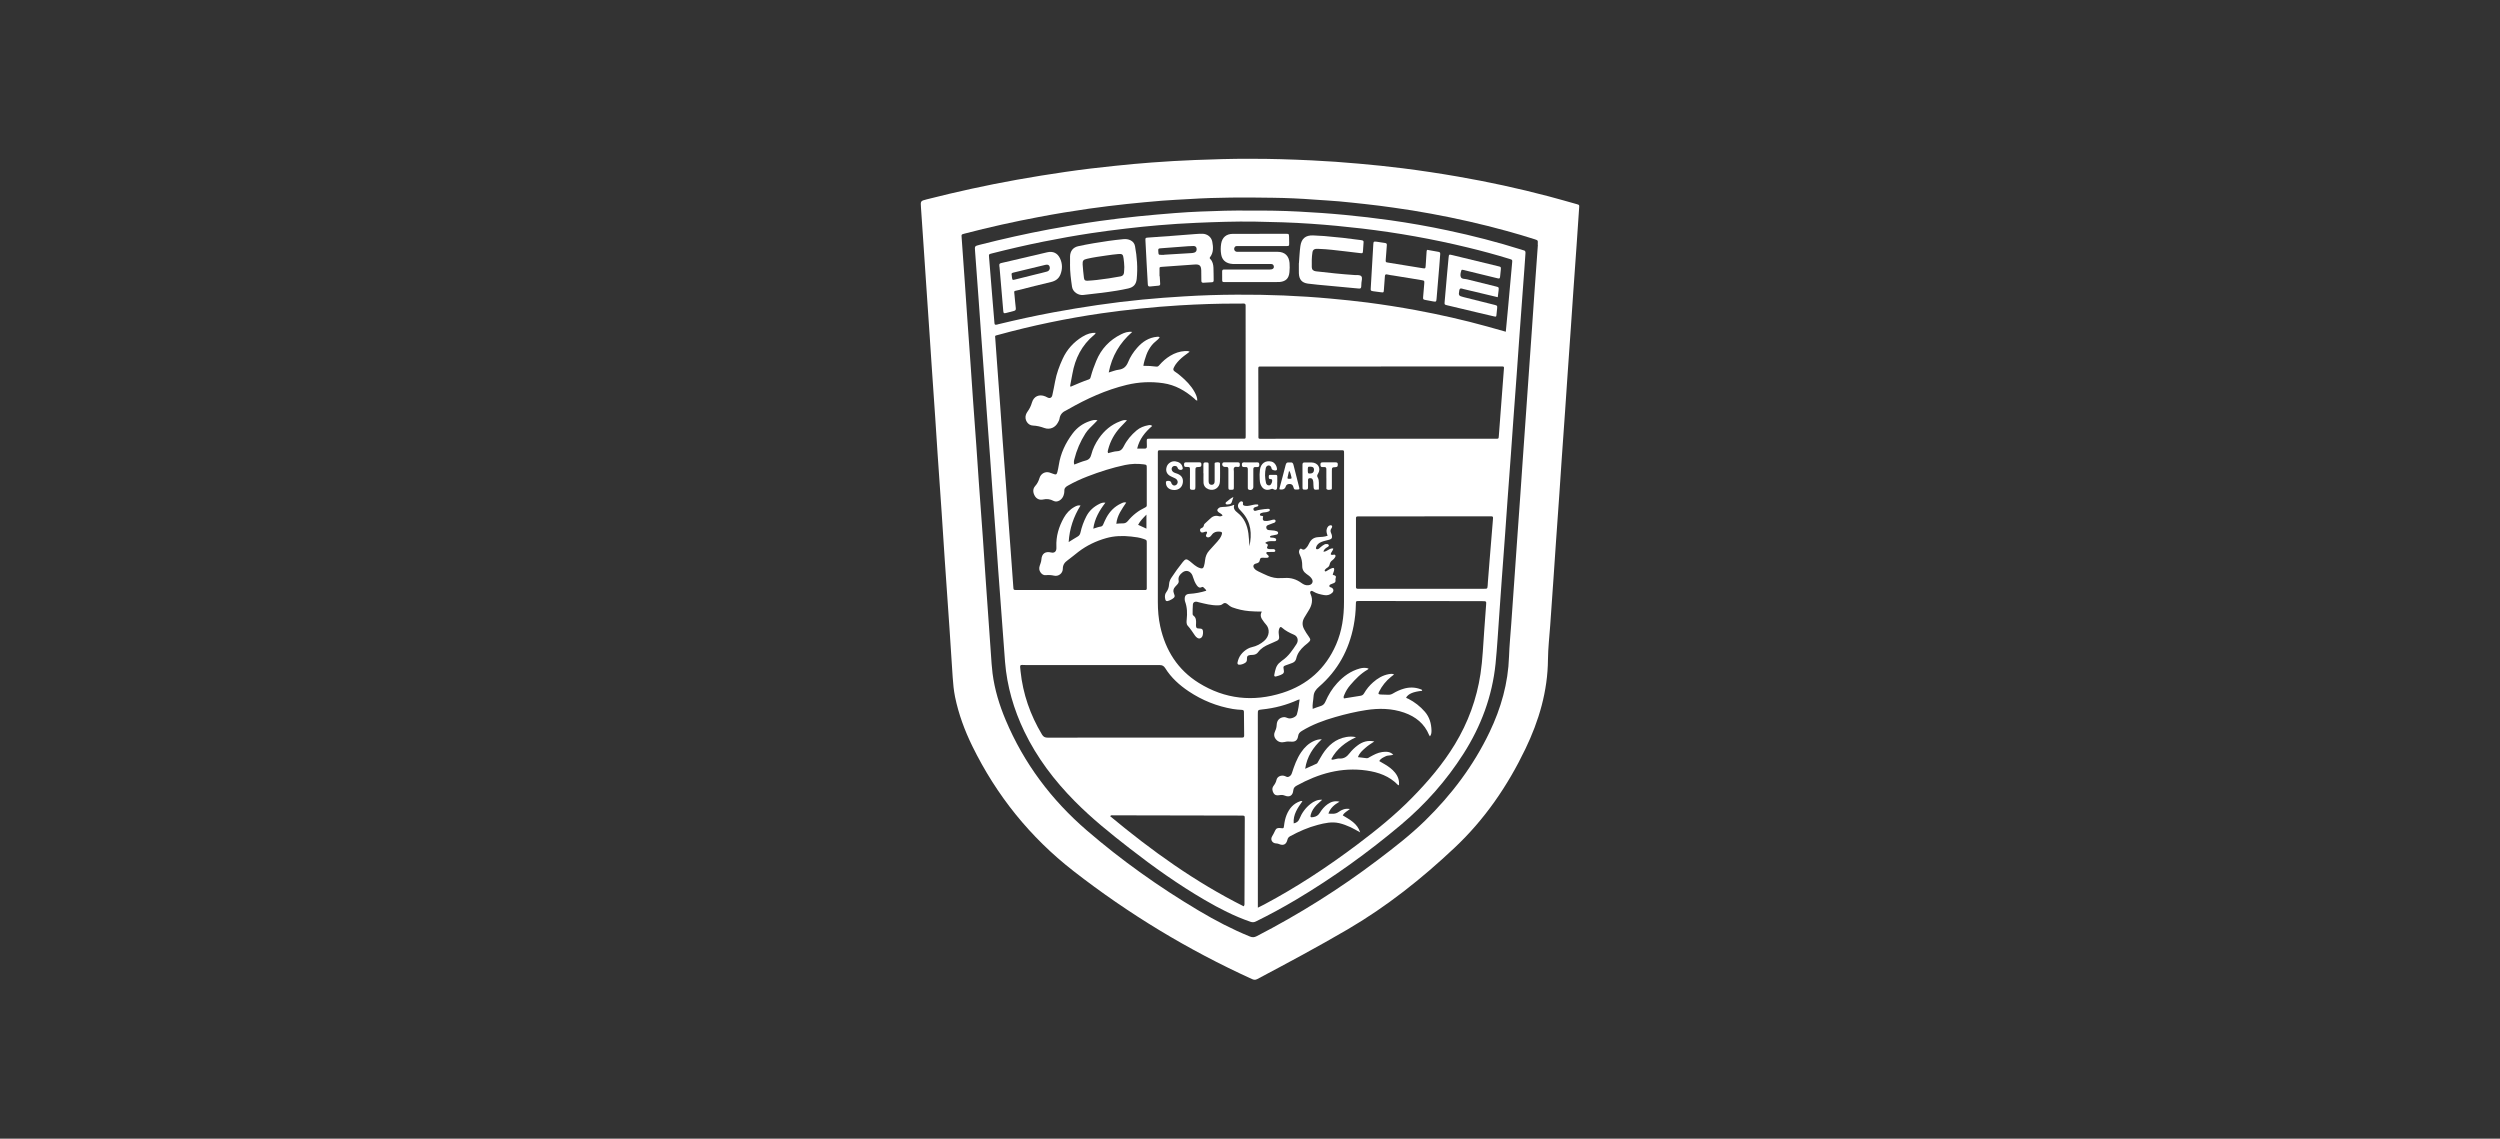 <svg xmlns="http://www.w3.org/2000/svg" id="uuid-3a7634eb-e279-4913-84af-ecd6e4c5f581" data-name="28" viewBox="0 0 684.64 311.83"><rect x="0" y="0" width="684.64" height="311.83" fill="#333333" stroke="none"/><defs><style>      .uuid-044eb72d-7807-4cce-b3bd-c0029b18c636 {        fill: #fff;      }    </style></defs><path class="uuid-044eb72d-7807-4cce-b3bd-c0029b18c636" d="M342.31,43.49c5.48-.03,11.21.16,16.93.43,4.27.2,8.54.51,12.8.89,4.03.36,8.05.76,12.07,1.27,5.05.64,10.09,1.4,15.11,2.27,8.35,1.45,16.63,3.24,24.82,5.4,2.6.69,5.19,1.43,7.78,2.16.71.2.69.21.64.95-.24,3.48-.47,6.96-.71,10.44-.3,4.24-.61,8.47-.9,12.7-.22,3.18-.43,6.37-.65,9.56-.31,4.43-.62,8.86-.93,13.3-.23,3.28-.44,6.57-.67,9.85-.3,4.3-.61,8.6-.91,12.9-.23,3.32-.44,6.63-.67,9.95-.3,4.3-.61,8.6-.91,12.9-.23,3.28-.44,6.57-.67,9.85-.3,4.33-.61,8.67-.91,13-.22,3.09-.58,6.17-.61,9.26-.07,8.71-2.46,16.8-6.2,24.57-4.87,10.12-11.14,19.27-19.33,26.98-8.98,8.47-18.6,16.11-29.28,22.37-8.15,4.77-16.47,9.22-24.81,13.64-.54.29-.95.21-1.46-.02-17.44-7.94-33.72-17.78-48.85-29.56-11.91-9.27-21.09-20.71-27.72-34.23-2.1-4.29-3.75-8.76-4.72-13.46-.36-1.78-.53-3.58-.65-5.38-.31-4.43-.57-8.87-.87-13.3-.43-6.27-.87-12.54-1.3-18.81-.3-4.37-.56-8.74-.86-13.11-.36-5.35-.74-10.7-1.11-16.06-.23-3.32-.43-6.64-.65-9.95-.3-4.47-.62-8.93-.92-13.4-.22-3.15-.42-6.31-.63-9.46-.32-4.66-.63-9.33-.95-13.99-.21-3.12-.42-6.24-.63-9.36-.25-3.71-.49-7.42-.76-11.13-.14-1.88-.16-1.88,1.63-2.33,8.12-2.06,16.29-3.86,24.54-5.34,4.46-.8,8.94-1.52,13.42-2.17,4.55-.66,9.12-1.21,13.7-1.67,3.31-.34,6.61-.66,9.92-.9,3.94-.29,7.88-.53,11.83-.68,4.94-.19,9.87-.35,15.06-.34ZM421.13,67.1s0-.18,0-.38c.04-.91.04-.9-.85-1.2-2.56-.83-5.15-1.57-7.74-2.29-6.81-1.88-13.69-3.43-20.64-4.71-3.42-.63-6.86-1.19-10.31-1.66-2.61-.36-5.21-.72-7.83-.99-2.36-.24-4.71-.53-7.06-.73-2.23-.2-4.46-.3-6.69-.47-3.78-.29-7.56-.46-11.34-.51-7.64-.12-15.28-.14-22.91.35-2.5.16-5,.24-7.49.45-3.21.27-6.42.56-9.63.9-3.46.38-6.92.79-10.37,1.28-4.62.66-9.22,1.42-13.8,2.29-6.84,1.29-13.64,2.8-20.37,4.56-.83.22-.81.22-.75,1.05.3,4.14.59,8.27.88,12.41.23,3.25.44,6.5.67,9.75.3,4.2.61,8.4.9,12.61.23,3.25.44,6.5.67,9.75.29,4.14.61,8.27.9,12.41.23,3.32.44,6.63.68,9.95.36,5.06.74,10.11,1.1,15.17.3,4.27.58,8.54.87,12.81.45,6.44.9,12.87,1.36,19.31.12,1.74.22,3.49.44,5.21.57,4.43,1.87,8.67,3.6,12.78,4.99,11.83,12.51,21.85,22.2,30.2,9.57,8.25,19.84,15.55,30.7,22,4.5,2.67,9.12,5.1,13.98,7.07.66.27,1.18.25,1.83-.08,11.63-6,22.68-12.94,33.12-20.84,4.52-3.42,9-6.88,13.06-10.85,7.23-7.08,13.25-15.06,17.63-24.23,3.13-6.54,5.08-13.38,5.32-20.68.1-2.99.4-5.98.61-8.96.32-4.5.63-9,.95-13.49.21-3.05.42-6.11.64-9.16.31-4.37.62-8.73.93-13.1.22-3.15.43-6.31.65-9.46.31-4.5.63-9,.95-13.49.21-3.05.42-6.11.64-9.16.31-4.4.63-8.8.93-13.2.22-3.12.42-6.24.64-9.36.31-4.37.63-8.73.96-13.31Z"></path><path class="uuid-044eb72d-7807-4cce-b3bd-c0029b18c636" d="M341.74,57.67c4.91-.03,9.42.03,13.92.27,4.17.22,8.34.5,12.5.9,4.19.4,8.37.88,12.54,1.47,5.27.75,10.51,1.67,15.72,2.78,6.84,1.45,13.61,3.19,20.29,5.29.16.05.31.13.47.15.51.07.62.36.58.83-.12,1.44-.19,2.89-.3,4.33-.17,2.36-.35,4.73-.53,7.09-.31,4.14-.61,8.27-.91,12.41-.23,3.15-.44,6.3-.67,9.46-.3,4.1-.61,8.21-.91,12.31-.23,3.15-.44,6.3-.67,9.46-.3,4.1-.61,8.21-.91,12.31-.23,3.15-.44,6.3-.67,9.46-.3,4.1-.61,8.21-.91,12.31-.23,3.15-.44,6.3-.67,9.46-.34,4.6-.58,9.2-1.04,13.78-.91,8.93-3.97,17.13-8.79,24.68-4.69,7.36-10.42,13.82-17.09,19.43-9.01,7.58-18.53,14.44-28.65,20.47-3.62,2.16-7.32,4.16-11.09,6.02-.52.26-.96.28-1.49.1-4.41-1.51-8.52-3.63-12.53-5.97-7.21-4.2-13.99-9.02-20.57-14.14-5.23-4.06-10.39-8.21-15.05-12.93-5.59-5.66-10.35-11.92-13.81-19.12-2.89-6.02-4.72-12.34-5.26-19-.28-3.44-.51-6.89-.77-10.34-.37-4.99-.75-9.98-1.11-14.97-.23-3.12-.43-6.24-.66-9.36-.3-4.14-.62-8.27-.92-12.41-.22-3.05-.43-6.11-.65-9.16-.31-4.2-.62-8.4-.93-12.61-.22-3.02-.43-6.04-.65-9.06-.31-4.23-.62-8.47-.93-12.7-.22-2.99-.43-5.98-.64-8.96-.31-4.3-.62-8.6-.95-12.9-.11-1.4-.14-1.41,1.23-1.76,6.33-1.61,12.71-3.04,19.13-4.25,4.59-.86,9.19-1.63,13.81-2.28,3.48-.49,6.98-.9,10.47-1.27,3.37-.35,6.75-.63,10.12-.9,2.36-.19,4.73-.32,7.1-.42,4.41-.19,8.82-.3,12.84-.26ZM311.37,122.86c.83,0,1.48.01,2.14,0,.39-.01.6-.21.57-.64-.03-.43-.03-.86-.03-1.28,0-.78,0-.78.74-.8.23,0,.46,0,.69,0,8.23,0,16.46,0,24.7,0,.99,0,.96.1.96-.96,0-.13,0-.26,0-.4,0-11.43-.01-22.85-.02-34.28,0-.23-.02-.46,0-.69.04-.49-.12-.73-.66-.69-.52.04-1.05.02-1.58.02-5.27-.02-10.53.17-15.79.48-3.68.22-7.35.53-11.01.91-3.5.36-6.99.77-10.47,1.28-4.75.69-9.47,1.52-14.16,2.5-4.76.99-9.48,2.13-14.17,3.42-.9.25-.78.09-.72.97.13,2.04.29,4.07.44,6.11.3,4.07.61,8.14.9,12.21.23,3.15.44,6.3.67,9.46.3,4.07.61,8.14.91,12.21.23,3.18.44,6.37.67,9.55.31,4.27.63,8.53.94,12.8.14,1.94.27,3.87.42,5.81.05.69.07.7.76.73.13,0,.26,0,.4,0,11.43,0,22.85,0,34.28,0,.23,0,.46,0,.69,0,.29,0,.41-.16.41-.44,0-.16,0-.33,0-.49,0-3.95,0-7.9,0-11.85,0-.9,0-.9-.83-1.2-1.12-.4-2.3-.54-3.47-.67-2.31-.25-4.61-.19-6.85.45-2.74.78-5.28,1.99-7.56,3.73-.99.76-1.94,1.58-2.95,2.31-.82.59-1.33,1.24-1.33,2.35-.01,1.26-1.2,2.15-2.38,1.88-.75-.17-1.5-.22-2.25-.14-.64.06-1.07-.22-1.43-.7-.44-.57-.49-1.19-.27-1.87.18-.56.42-1.09.46-1.7.1-1.64,1.09-2.33,2.67-1.94.84.21,1.4-.22,1.44-1.09,0-.16,0-.33,0-.49-.13-2.85.66-5.46,2.03-7.92.71-1.26,1.66-2.29,2.94-2.99.47-.26.97-.51,1.64-.38-1.9,3.06-3.01,6.3-3.25,10.02.91-.56,1.64-1.05,2.41-1.48.47-.26.71-.6.82-1.13.34-1.55.89-3.03,1.61-4.44.8-1.55,2.04-2.65,3.59-3.41.46-.23.95-.42,1.63-.33-1.66,2.16-2.95,4.38-3.32,7.12.77-.21,1.38-.49,2.03-.57.37-.05.56-.28.7-.61.27-.63.55-1.27.88-1.88.92-1.69,2.22-3.01,3.98-3.83.43-.2.86-.45,1.44-.27-1.21,1.81-2.49,3.52-2.72,5.81.62-.04,1.15-.13,1.66-.1.66.04,1.13-.19,1.53-.69,1.29-1.58,2.87-2.8,4.71-3.67.32-.15.47-.33.44-.67-.01-.13,0-.26,0-.39,0-3.23,0-6.45,0-9.68,0-.93,0-.96-.94-1.08-1.67-.21-3.34-.15-5,.19-3.51.74-6.92,1.83-10.26,3.12-1.87.72-3.69,1.56-5.44,2.55-.59.33-.98.71-.93,1.46.02.38-.08.79-.2,1.16-.39,1.25-1.73,2.07-2.74,1.55-.96-.5-1.83-.63-2.89-.39-.89.21-1.8-.14-2.28-1.01-.5-.89-.6-1.87.12-2.68.6-.66.93-1.38,1.19-2.21.38-1.21,1.57-1.84,2.73-1.49.38.11.75.24,1.11.39.65.27.87.16,1.05-.53.16-.64.29-1.28.39-1.93.49-3.2,1.84-6.02,3.76-8.59,1.22-1.63,2.79-2.78,4.72-3.42.64-.21,1.29-.44,2.12-.23-.33.34-.59.62-.86.89-.86.86-1.77,1.67-2.44,2.71-1.41,2.21-2.43,4.59-3.06,7.13-.11.45-.18.89,0,1.4,1.04-.38,2.03-.83,3.07-1.09.93-.23,1.36-.75,1.58-1.63.41-1.61,1.14-3.08,2.08-4.45,1.48-2.14,3.38-3.76,5.83-4.68.56-.21,1.14-.47,1.87-.27-.66.69-1.27,1.31-1.87,1.96-1.58,1.73-2.69,3.73-3.28,6-.09.33-.23.68,0,1.03.83-.19,1.62-.49,2.43-.52.99-.04,1.45-.56,1.84-1.35.85-1.7,2.06-3.13,3.51-4.35.93-.78,2.03-1.21,3.21-1.42.34-.06.71-.14,1.06.2-1.94,1.68-3.51,3.58-4.12,6.22ZM344.46,248.58c.7-.35,1.23-.61,1.75-.88,8.97-4.77,17.42-10.35,25.53-16.45,5.24-3.94,10.33-8.06,14.93-12.75,4.42-4.5,8.49-9.27,11.77-14.69,3.61-5.96,5.96-12.37,7-19.25.61-4.01.73-8.06,1.04-12.1.17-2.23.31-4.47.49-6.7.09-1.12.12-1.12-1.04-1.13-5.83,0-11.66-.02-17.49-.03-5.4,0-10.8-.01-16.2-.01-.91,0-.92,0-.93.91-.03,1.98-.24,3.94-.61,5.88-1.28,6.62-4.35,12.24-9.46,16.67-.88.76-1.46,1.53-1.52,2.7-.06,1.1-.37,2.19-.23,3.38.73-.26,1.4-.55,2.09-.74.69-.19,1.11-.58,1.39-1.24.8-1.85,1.84-3.57,3.21-5.06,1.72-1.88,3.72-3.34,6.21-4.02.78-.21,1.58-.27,2.37,0-.03.22-.16.27-.27.33-1.86,1.07-3.31,2.59-4.69,4.19-.67.77-1.22,1.64-1.61,2.59-.13.32-.36.64-.15,1.09,1.51-.24,3.02-.5,4.54-.73.47-.07.75-.28.99-.69.64-1.12,1.46-2.11,2.43-2.97,1.25-1.11,2.64-1.95,4.31-2.26.46-.08.92-.18,1.47.08-.35.27-.61.47-.86.67-1.37,1.12-2.46,2.47-3.25,4.05-.3.61-.22.73.47.78.66.04,1.32.02,1.97.06.51.04.95-.09,1.39-.36.93-.56,1.92-1.01,2.97-1.31,1.5-.43,2.99-.41,4.46.12.22.08.55.1.54.47-2.45.25-3.76.81-4.4,1.85.14.21.39.23.59.33,1.75.9,3.27,2.08,4.56,3.57,1.26,1.47,1.75,3.21,1.8,5.1.01.55-.02,1.11-.42,1.63-.09-.15-.18-.25-.23-.36-1.29-3.14-3.69-5.04-6.82-6.14-3.41-1.19-6.91-1.24-10.43-.7-2.86.44-5.67,1.11-8.45,1.91-3.2.92-6.3,2.06-9.16,3.81-.56.34-.92.71-1.02,1.43-.18,1.19-.83,1.61-2.01,1.49-.56-.06-1.09-.05-1.65.1-.91.23-1.78.03-2.41-.73-.59-.71-.6-1.5-.2-2.31.27-.54.38-1.1.41-1.7.06-1.16.72-1.87,1.78-2.05.48-.08.9.1,1.33.27.75.28,2.2-.31,2.41-1.01.39-1.32.59-2.69.76-4.12-.2.05-.33.05-.44.1-3.14,1.43-6.42,2.29-9.85,2.64-1.17.12-1.16.16-1.16,1.34,0,17.26,0,34.51.01,51.77,0,.32,0,.65,0,1.16ZM342.6,123.31h0c-8.07-.01-16.13-.01-24.2-.01-.26,0-.53.02-.79,0-.39-.03-.54.15-.53.52,0,.16,0,.33,0,.49,0,13.53,0,27.06,0,40.59,0,2.24.18,4.47.66,6.66,1.45,6.57,4.8,11.88,10.55,15.46,7.18,4.47,14.91,5.27,22.92,2.72,6.85-2.18,11.81-6.61,14.69-13.24,1.61-3.71,2.16-7.64,2.16-11.66,0-13.46.02-26.93.02-40.39,0-1.3.06-1.14-1.2-1.14-8.1,0-16.2,0-24.29,0ZM412.37,90.85c.2-2.16.41-4.25.6-6.35.38-4.19.76-8.39,1.14-12.58.07-.77.08-.77-.7-1.01-3.8-1.17-7.63-2.21-11.49-3.14-9.55-2.32-19.22-4.04-28.98-5.19-4.61-.54-9.22-.98-13.85-1.3-5.16-.36-10.32-.5-15.49-.59-5.3-.08-10.6.11-15.9.33-3.49.14-6.97.38-10.44.67-2.95.24-5.89.56-8.83.9-3.23.37-6.46.8-9.68,1.28-4.35.66-8.68,1.43-13,2.3-4.73.95-9.43,2.04-14.11,3.23-.87.22-.85.23-.78,1.1.3,3.57.58,7.15.87,10.73.19,2.36.39,4.72.59,7.08.05.64.12.69.71.59.13-.02.25-.08.38-.11,5.01-1.21,10.04-2.32,15.11-3.26,4.01-.74,8.02-1.4,12.05-1.99,4.1-.6,8.21-1.1,12.33-1.5,3.76-.37,7.54-.64,11.32-.87,4.83-.3,9.67-.45,14.51-.47,8.56-.05,17.11.29,25.64,1.07,3.37.31,6.74.65,10.1,1.08,4.43.58,8.84,1.27,13.24,2.08,6.62,1.23,13.18,2.71,19.67,4.51,1.64.46,3.27.92,4.97,1.4ZM378.2,100.36v.02c-10.83,0-21.66,0-32.49,0-1.19,0-1.12-.16-1.12,1.1,0,5.83.02,11.65.04,17.48,0,1.36-.17,1.2,1.21,1.2,14.19,0,28.38,0,42.57-.01,7.04,0,14.09,0,21.13,0,.87,0,.87.05.93-.83.12-1.9.28-3.81.43-5.71.31-4.04.64-8.07.92-12.11.09-1.25.25-1.14-1.12-1.14-10.83,0-21.66,0-32.49,0ZM313.3,201.99c8.66,0,17.32,0,25.98,0,.3,0,.59-.02.89,0,.44.03.56-.2.55-.6-.03-2.14-.05-4.28-.06-6.42,0-.43-.18-.55-.59-.57-.82-.05-1.65-.1-2.45-.24-4.37-.75-8.4-2.37-12.08-4.83-2.54-1.7-4.79-3.72-6.42-6.33-.4-.63-.8-.87-1.56-.87-12.18.02-24.37,0-36.55,0-1.8,0-1.75-.41-1.53,1.69.65,6.21,2.66,11.97,5.87,17.33.39.65.83.86,1.58.86,8.79-.03,17.58-.02,26.37-.02ZM390.11,141.4v.02c-2.86,0-5.73,0-8.59,0-2.99,0-5.99,0-8.98,0-1.31,0-1.2-.08-1.2,1.15,0,5.86,0,11.71,0,17.57,0,.2.01.4,0,.59-.02.39.17.53.53.51.23-.01.46,0,.69,0,7.21,0,14.41,0,21.62,0,4.08,0,8.16,0,12.24,0,.9,0,.9,0,.99-.91.03-.33.04-.66.06-.99.15-1.9.29-3.8.45-5.7.3-3.7.62-7.41.91-11.11.09-1.21.16-1.13-1.05-1.13-5.89,0-11.78,0-17.67,0ZM340.6,248.2c.28-.4.21-.67.21-.92.03-7.67.06-15.34.08-23.01,0-.9,0-.91-.92-.92-11.72-.03-23.44-.05-35.16-.07-.24,0-.52-.12-.79.24,11.37,9.46,23.3,18.03,36.58,24.68ZM313.96,140.93c-.95.97-1.74,1.75-2.28,2.8.78.36,1.51.69,2.28,1.04v-3.84Z"></path><path class="uuid-044eb72d-7807-4cce-b3bd-c0029b18c636" d="M300.05,91.15c-.09.34-.29.46-.46.6-3.34,2.79-5.17,6.41-5.91,10.64-.17.97-.37,1.94-.55,2.91-.04.19-.11.38.05.61,1.65-.7,3.3-1.43,5.01-2.01.43-.15.47-.53.56-.86.38-1.43.9-2.82,1.46-4.19,1.36-3.31,3.65-5.75,6.86-7.32.87-.42,1.78-.78,3-.63-3.44,3.01-5.56,6.6-6.44,11.11,1.01-.29,1.83-.65,2.68-.75,1.35-.17,2.12-.84,2.63-2.1.58-1.43,1.44-2.74,2.47-3.91,1.45-1.66,3.2-2.82,5.47-3.02.22-.02.46-.09.71.19-.6.8-1.53,1.29-2.14,2.09-.63.81-1.15,1.68-1.5,2.65-.34.96-.66,1.92-.84,3.02,1.22,0,2.4.06,3.57.22.39.05.6-.16.82-.42.87-1,1.85-1.87,2.99-2.55,1.23-.74,2.55-1.2,4-1.29.42-.02.85-.05,1.31.18-.55.41-1.08.79-1.59,1.19-.83.65-1.59,1.38-2.22,2.24-.21.29-.38.62-.54.94-.23.44-.17.78.3,1.08.53.33,1.02.72,1.5,1.13,1.52,1.28,2.91,2.67,3.88,4.43.39.72.75,1.46.76,2.37-.42-.01-.58-.34-.8-.53-2.48-2.16-5.23-3.75-8.54-4.23-3.36-.49-6.68-.33-9.98.46-5.71,1.38-10.98,3.79-16.05,6.69-.14.08-.28.18-.43.24-1.05.45-1.78,1.15-1.94,2.35-.05.35-.24.68-.41,1-.74,1.43-2.23,2.08-3.74,1.53-1.03-.38-2.04-.62-3.15-.67-1.4-.05-2.35-1.62-1.9-2.96.1-.31.26-.61.45-.87.55-.75.94-1.55,1.2-2.46.5-1.73,1.98-2.38,3.65-1.7.21.09.41.21.62.31.63.31,1.15.09,1.31-.61.28-1.25.52-2.51.76-3.77.4-2.18,1.17-4.26,2.09-6.25,1.17-2.54,2.99-4.55,5.39-6.02,1.33-.81,2.47-1.13,3.67-1.06Z"></path><path class="uuid-044eb72d-7807-4cce-b3bd-c0029b18c636" d="M371.36,201.88c-2.87,1.36-5.28,3.17-6.79,6.01.27.26.5.14.71.1.52-.09,1.04-.31,1.55-.27,1.28.1,2.07-.55,2.79-1.48.6-.78,1.33-1.47,2.12-2.07,1.36-1.04,2.87-1.51,4.62-1.11-.87.57-1.74,1.11-2.5,1.8-.78.69-1.58,1.37-1.98,2.49.84.1,1.61.2,2.38.29.36.04.62-.19.9-.35,1.07-.59,2.14-1.18,3.37-1.34,1.06-.14,2.1-.17,3.03.72-.72.3-1.48.12-2.11.45-.63.33-1.33.56-1.73,1.31.54.31,1.05.6,1.55.9,1.03.61,1.98,1.3,2.74,2.23.88,1.09,1.24,2.23,1.09,3.45-.1.06-.19.03-.26-.04-2.35-2.45-5.35-3.49-8.61-3.96-6.88-.98-13.15.85-19.11,4.13-.54.3-.88.62-.95,1.33-.14,1.44-1.03,1.94-2.36,1.4-.5-.2-.94-.2-1.43-.11-.66.13-1.26.06-1.63-.6-.36-.65-.45-1.31.02-1.95.38-.5.67-1,.81-1.64.21-.95,1.34-1.41,2.3-1.04.33.13.63.37,1.02.2.44-.19.71-.47.88-.97.65-2,1.34-3.99,2.55-5.75.93-1.36,2.06-2.47,3.6-3.13.61-.26,1.23-.43,2.05-.43-2.37,2.22-4.05,4.71-4.55,8.09,1.17-.52,2.17-.95,3.16-1.42.18-.09.28-.35.4-.55.41-.68.78-1.38,1.2-2.04,1.55-2.42,3.58-4.19,6.51-4.7.88-.15,1.75-.16,2.65.05Z"></path><path class="uuid-044eb72d-7807-4cce-b3bd-c0029b18c636" d="M362.07,219.04c-.5.51-1.05.92-1.53,1.42-.72.75-1.29,1.58-1.57,2.59-.2.76-.07.85.7.72.8-.13,1.36-.49,1.79-1.2.55-.9,1.24-1.71,2.11-2.33.92-.65,1.91-1.01,3.27-.69-1.43.81-2.52,1.73-3.05,3.26,1.05.07,1.94.18,2.81-.46.84-.62,1.82-1.02,3.08-.8-.71.61-1.54.93-1.95,1.75,1.92,1.18,3.97,2.17,4.77,4.66-.97-.52-1.77-1.03-2.63-1.42-1.02-.46-2.05-.87-3.15-1.12-1.99-.45-3.93-.02-5.84.48-2.65.69-5.14,1.79-7.55,3.1-.4.22-.63.47-.75.94-.33,1.36-1.13,1.73-2.41,1.17-.25-.11-.51-.12-.77-.14-.97-.07-1.55-1.01-1.06-1.86.33-.56.63-1.13.9-1.72.25-.57.76-.73,1.51-.61.74.11.8.1.89-.63.12-1.02.32-2.02.7-2.97.73-1.78,1.89-3.15,3.78-3.78.16-.05.31-.09.56.02-1.29,1.82-2.59,3.64-2.39,6.07.78-.16,1.28-.52,1.57-1.24.65-1.62,1.65-2.99,3.02-4.08.92-.73,1.94-1.21,3.16-1.16Z"></path><path class="uuid-044eb72d-7807-4cce-b3bd-c0029b18c636" d="M342.15,149.65c.75-3.43.5-6.63-1.97-9.35-.24-.27-.48-.54-.73-.8-.6-.63-.57-1.44.09-2.02.19-.17.39-.25.63-.14.2.09.27.27.23.49-.12.58.28.65.7.71.74.1,1.43-.17,2.14-.3.36-.07.71-.13,1.08-.1.14.01.26.07.28.22.02.14-.06.26-.19.31-.25.09-.51.14-.75.24-.31.12-.49.36-.37.7.11.3.38.34.66.25.76-.24,1.54-.33,2.32-.44.32-.05.65-.06.98-.08.21-.01.43.03.49.24.08.28-.15.41-.37.5-.31.12-.62.22-.96.22-.3,0-.58.07-.87.16-.27.09-.53.18-.5.51.03.3.31.29.54.31.13,0,.26.03.34.15-.25,1.04-.02,1.32,1.07,1.24.42-.03.84-.15,1.25-.26.22-.06.44-.13.67-.12.18,0,.33.06.39.24.08.21,0,.38-.16.52-.15.14-.35.17-.54.23-.46.16-.92.34-1.38.53-.3.12-.48.34-.44.69.04.38.27.6.63.66.32.05.65.08.98.09.43,0,.85.09,1.26.23.22.08.4.25.37.52-.03.22-.19.35-.39.4-.32.08-.64.16-.96.2-.33.04-.65.07-.89.33,0,.31.24.28.43.3.16.02.33,0,.49.03.35.08.83.13.79.57-.04.5-.54.36-.88.36-.72,0-1.44-.02-2.05.39-.04.22.11.26.22.3.39.13.55.34.31.74-.29.48,0,.67.42.74.32.05.66.02.98.02.2,0,.41-.04.57.1.12.11.23.26.18.43-.04.12-.15.23-.29.23-.56.01-1.12.02-1.68.03-.16,0-.35-.04-.44.13-.12.22.02.37.17.51.1.09.21.17.29.26.29.33.2.62-.24.68-.39.05-.79,0-1.18-.02-.45-.03-.8.08-.85.59-.06.64-.46.87-1.03,1-.77.17-.97.78-.47,1.38.27.34.64.57,1.03.76.86.41,1.72.83,2.59,1.2,1.16.49,2.38.76,3.65.65.33-.03.66,0,.99-.02,1.72-.14,3.25.35,4.63,1.36.54.39,1.11.69,1.82.62.49-.05.92-.19,1.14-.65.23-.47.04-.9-.25-1.29-.36-.49-.86-.82-1.34-1.16-.78-.56-1.18-1.24-1.16-2.25.02-1.02-.18-2.03-.64-2.97-.19-.39-.33-.8-.17-1.24.12-.35.33-.64.72-.35.49.36.79.07,1.1-.23.42-.39.68-.89.92-1.39.49-1,1.24-1.56,2.38-1.64.87-.06,1.76-.06,2.65-.39-.26-.68-.46-1.34-.17-2.03.16-.38.38-.7.8-.81.19-.05.4-.07.54.12.11.15.06.32,0,.47-.04.09-.09.18-.15.26-.31.42-.27.85-.06,1.3.1.21.17.43.21.65.12.64-.04.93-.67,1.11-.76.22-1.54.35-2.27.66-.66.28-1.18.72-1.39,1.44-.04.15-.08.33.06.46.14.12.31.08.46.03.26-.08.44-.28.63-.46.34-.32.71-.58,1.12-.8.28-.14.57-.16.86-.11.17.03.31.14.35.3.05.18-.07.32-.2.42-.16.11-.35.19-.5.31-.34.26-.66.53-.77,1.06,1.01,0,1.64-1.03,2.69-.9-.05.65-.65,1.03-.69,1.61.24.25.51.15.76.11.2-.03.41-.06.51.16.09.19.02.38-.09.56-.19.31-.44.58-.73.79-.39.28-.65.63-.74,1.11-.07.4-.3.72-.66.94-.17.1-.33.22-.46.36-.15.16-.38.35-.18.58.16.19.36.02.52-.08.48-.29.95-.59,1.49-.76.4-.13.54,0,.52.43-.02.47-.29.87-.4,1.34.07.05.14.14.22.15.57.09.8.35.57.93-.06.14-.04.33-.02.49.06.45-.18.67-.56.81-.15.06-.31.1-.46.18-.25.13-.62.16-.67.51-.05.42.36.37.6.51.61.33.68.97.14,1.46-.63.57-1.4.73-2.21.58-1-.19-2-.39-2.89-.95-.23-.15-.49-.3-.73-.12-.28.22-.16.55-.04.82.71,1.61.35,3.08-.55,4.49-.41.64-.8,1.28-1.18,1.94-.61,1.05-.63,2.11-.04,3.19.36.67.76,1.31,1.21,1.92.64.88.62,1.12-.18,1.82-.32.28-.67.54-.99.82-1.05.94-1.9,2.03-2.21,3.43-.14.63-.51.99-1.04,1.21-.6.26-1.24.43-1.85.67-.66.26-.69.34-.56,1.03.19.95.06,1.23-.8,1.6-.42.18-.87.3-1.31.42-.34.09-.53-.11-.46-.43.26-1.28.44-2.62,1.62-3.48.21-.15.39-.36.61-.5,1.68-1.14,2.76-2.8,3.85-4.45.63-.95.37-2.13-.68-2.57-1.19-.51-2.31-1.07-3.29-1.94-.34-.31-.54-.21-.73.24-.19.47-.21.96-.15,1.46.04.29.08.59.1.88.03.47-.15.82-.61,1.02-.69.3-1.37.64-2.07.92-1.2.5-2.3,1.14-3.09,2.22-.34.46-.8.66-1.35.71-.26.03-.53.02-.79.05-.69.09-.93.32-.9,1.03.02.47-.06.84-.47,1.1-.54.34-1.13.56-1.77.51-.32-.03-.4-.34-.34-.61.07-.35.18-.7.31-1.04.54-1.44,2.14-2.83,3.65-3.16,1.25-.27,2.34-.85,3.31-1.68,1.52-1.3,1.68-3.34.43-4.63-.23-.23-.41-.51-.61-.78-.56-.76-1.09-1.53-.43-2.64-1.25,0-2.36-.04-3.46-.13-1.58-.13-3.11-.48-4.6-1.02-.54-.19-.96-.57-1.4-.92-.41-.33-.82-.4-1.24-.03-.4.36-.89.38-1.39.39-1.77.03-3.45-.43-5.14-.83-.22-.05-.44-.15-.67-.17-.55-.04-.94.2-.99.74-.08.88-.06,1.77-.07,2.66,0,.17.09.32.23.42.74.55.74,1.34.71,2.14,0,.16-.04.33-.03.49.03.74.2.9.94.9.71,0,.98.22,1,.9.02.67-.08,1.44-.69,1.74-.58.29-1.19-.24-1.5-.69-.64-.93-1.24-1.88-2.01-2.73-.39-.43-.33-1.12-.27-1.72.17-1.65.14-3.29-.44-4.87-.08-.21-.1-.45-.11-.68-.03-.95.38-1.4,1.33-1.45,1.55-.09,3.06-.38,4.58-.85-.11-.39-.45-.57-.67-.83-.16-.18-.34-.29-.6-.15-.61.32-1-.05-1.32-.49-.51-.7-.81-1.5-1.07-2.32-.09-.29-.17-.56-.35-.81-.66-.93-1.65-1.09-2.54-.39-.7.55-1.22,1.22-1.02,2.19.08.4-.06.71-.3,1-.21.25-.45.48-.67.73-.48.54-.62,1.11-.32,1.82.35.83.25,1.06-.5,1.54-.22.14-.46.26-.7.36-.87.37-1.14.22-1.25-.69-.07-.57,0-1.1.37-1.59.47-.62.7-1.33.74-2.11.04-.64.24-1.21.59-1.75.99-1.52,2.06-2.98,3.19-4.4.7-.87,1.01-.9,1.88-.22.44.34.86.72,1.29,1.07.46.37.98.67,1.55.85.59.19.88.06,1.05-.52.16-.53.25-1.09.31-1.64.11-1.02.46-1.91,1.15-2.66.75-.83,1.5-1.66,2.25-2.49.47-.52.87-1.08,1.12-1.73.27-.73.13-.93-.67-.97-.8-.04-1.5.17-1.98.86-.21.3-.43.57-.81.69-.29.09-.52.02-.72-.18-.16-.16-.09-.35-.02-.55.09-.24.31-.44.2-.76-.36-.14-.68.06-1.02.15-.36.1-.68.03-.82-.34-.13-.34-.05-.69.33-.82.43-.15.62-.43.69-.86.04-.23.24-.38.41-.54.39-.35.79-.7,1.16-1.07.69-.7,1.45-1.1,2.47-.8.34.1.7.07,1.07-.2-.27-.45-.73-.59-1.08-.86-.47-.36-.49-.73-.04-1.12.34-.3.78-.34,1.21-.35q1.81-.03,3.02-.57s.06.05.06.07c-.31.99.24,1.55.95,2.11,1.81,1.43,2.62,3.41,2.94,5.63.17,1.21.2,2.42.28,3.61Z"></path><path class="uuid-044eb72d-7807-4cce-b3bd-c0029b18c636" d="M361.19,134.05c-1.43.15-1.43.15-1.5-1.26-.02-.43,0-.85-.13-1.27-.11-.35-.3-.56-.69-.57-.43-.01-.69.07-.66.58.03.66-.01,1.31,0,1.97.02.6-.37.6-.78.59-.65,0-.72-.04-.73-.63-.01-2.07,0-4.14-.01-6.21,0-.5.21-.62.65-.6.62.02,1.25,0,1.87,0,1.75.04,2.66,1.63,1.72,3.1-.26.41-.28.64-.06,1.03.25.43.31.93.31,1.43,0,.59,0,1.18,0,1.83ZM358.15,128.74c0,.88.04.94.61.94.68,0,1.07-.36,1.09-.99.02-.61-.29-.89-1-.89-.69,0-.7,0-.7.94Z"></path><path class="uuid-044eb72d-7807-4cce-b3bd-c0029b18c636" d="M349.77,132.07c0,.39,0,.79,0,1.18-.01.86-.33,1.1-1.05.71-.24-.13-.34-.15-.57-.05-1.33.57-2.39.11-2.92-1.23-.19-.47-.23-.96-.25-1.45-.05-.85-.05-1.71.06-2.56.24-1.8,1.56-2.68,3.21-2.25.78.2,1.4,1.1,1.47,2.02,0,.09-.02.2-.08.27-.27.3-1.26.06-1.39-.32-.05-.15-.06-.33-.13-.47-.3-.58-.99-.6-1.35-.06-.05.08-.1.17-.12.27-.3,1.37-.26,2.74.05,4.1.14.59.7.84,1.12.62.39-.21.72-1.12.52-1.48-.07-.13-.19-.18-.33-.17-.63.03-.55-.4-.54-.8,0-.24.14-.36.37-.36.53,0,1.05,0,1.58,0,.31,0,.37.21.37.47,0,.53,0,1.05,0,1.58h0Z"></path><path class="uuid-044eb72d-7807-4cce-b3bd-c0029b18c636" d="M350.44,134.04c-.09-.16-.04-.32,0-.48.55-2.06,1.12-4.11,1.63-6.18.13-.54.34-.82.92-.73.13.02.27.02.39,0,.54-.09.73.19.85.67.5,2.04,1.03,4.07,1.54,6.1.15.58.11.61-.47.64-.88.05-.9.03-1.15-.82q-.2-.7-1.02-.7t-1.03.7q-.3,1.01-1.67.79ZM353.02,128.91c-.14.6-.27,1.2-.41,1.8-.04.17-.05.36.15.39.25.04.53.04.78-.01.19-.04.18-.26.13-.42-.18-.58-.21-1.21-.65-1.76Z"></path><path class="uuid-044eb72d-7807-4cce-b3bd-c0029b18c636" d="M329.55,129.63c0-.79.03-1.58,0-2.37-.03-.56.25-.65.72-.63.67.02.71.02.72.61.01,1.38,0,2.76,0,4.14,0,.26-.02.53.04.78.09.39.37.61.79.61.41,0,.69-.22.78-.62.05-.25.04-.52.04-.79,0-1.35,0-2.69,0-4.04,0-.24-.11-.58.25-.66.35-.08.72-.1,1.07.03.17.07.15.27.15.43,0,1.61.06,3.22-.03,4.83-.1,1.65-1.6,2.59-3.08,2.05-.85-.31-1.36-.92-1.41-1.83-.04-.85,0-1.71,0-2.56,0,0-.01,0-.02,0Z"></path><path class="uuid-044eb72d-7807-4cce-b3bd-c0029b18c636" d="M321.57,134.19c-1.31,0-2.2-.72-2.27-1.84-.01-.25-.09-.54.29-.63.46-.11.97.01,1.11.31.05.12.06.26.12.37.31.58.82.72,1.3.38.45-.32.54-.93.19-1.39-.16-.22-.39-.35-.63-.46-.36-.17-.72-.32-1.07-.5-1.08-.53-1.48-1.48-1.1-2.62.32-.97,1.39-1.64,2.41-1.46.89.15,1.64.54,1.9,1.49.07.26.21.6-.15.78-.35.18-.95,0-1.09-.32-.12-.28-.2-.57-.53-.65-.41-.11-.79-.06-1.06.32-.25.36-.14.92.24,1.24.36.3.83.38,1.26.55,1.08.45,1.55,1.2,1.45,2.3-.13,1.31-1.04,2.13-2.38,2.14Z"></path><path class="uuid-044eb72d-7807-4cce-b3bd-c0029b18c636" d="M363.23,131c0-.82-.02-1.65,0-2.47.02-.48-.18-.66-.64-.62-.13.01-.26-.01-.39,0-.51.04-.57-.25-.59-.67-.02-.48.17-.63.63-.62,1.18.02,2.37.02,3.55,0,.43,0,.59.16.57.58-.02.38,0,.69-.54.72-1.08.06-1.08.09-1.08,1.15,0,1.48,0,2.96,0,4.44,0,.22.05.51-.24.57-.38.07-.79.15-1.14-.07-.18-.11-.12-.36-.12-.55,0-.82,0-1.65,0-2.47h0Z"></path><path class="uuid-044eb72d-7807-4cce-b3bd-c0029b18c636" d="M325.88,130.93c0-.72,0-1.44,0-2.16,0-.86,0-.86-.83-.9-.07,0-.13,0-.2,0-.51.06-.59-.23-.59-.66,0-.4.1-.61.55-.6,1.21.02,2.43.02,3.64,0,.43,0,.57.16.56.58,0,.41-.03.67-.57.69-1.07.03-1.07.07-1.07,1.16,0,1.38,0,2.75,0,4.13,0,.95-.1,1.02-.99.96-.38-.03-.52-.18-.51-.54,0-.89,0-1.77,0-2.66h0Z"></path><path class="uuid-044eb72d-7807-4cce-b3bd-c0029b18c636" d="M341.72,131.01c0-.82-.01-1.65,0-2.47.01-.45-.14-.69-.62-.64-.13.01-.26-.01-.39,0-.48.04-.61-.2-.61-.65,0-.47.15-.64.62-.63,1.18.02,2.37.03,3.55,0,.51-.01.59.22.6.66,0,.47-.16.67-.63.63-.13-.01-.26.01-.39,0-.48-.05-.63.17-.62.63.02,1.45,0,2.9,0,4.34,0,.16,0,.33,0,.49-.02.67-.65,1.02-1.28.71-.26-.13-.22-.38-.23-.6,0-.82,0-1.65,0-2.47h0Z"></path><path class="uuid-044eb72d-7807-4cce-b3bd-c0029b18c636" d="M337.9,131c0,.79,0,1.58,0,2.36-.01.75-.02.75-.68.77-.75.02-.81-.02-.82-.73-.01-1.38,0-2.76,0-4.14,0-.23-.01-.46,0-.69.03-.48-.11-.77-.66-.7-.1.01-.2,0-.3,0-.58-.03-.9-.57-.63-1.06.09-.17.26-.19.42-.19,1.28,0,2.56,0,3.84,0,.52,0,.44.36.46.68.01.33-.05.57-.47.58-.35,0-.78-.16-1.04.12-.28.3-.11.75-.12,1.14-.02.62,0,1.25,0,1.87Z"></path><path class="uuid-044eb72d-7807-4cce-b3bd-c0029b18c636" d="M337.77,136.12c-.18.56-.29.99-.45,1.41-.12.33-.37.55-.73.57-.32.02-.75.16-.91-.13-.2-.36.24-.54.47-.74.45-.4.92-.79,1.61-1.11Z"></path><path class="uuid-044eb72d-7807-4cce-b3bd-c0029b18c636" d="M344.94,64.03c2.4,0,4.81,0,7.21,0,.83,0,.83.01.87.89.02.53.03,1.05.03,1.58,0,.87,0,.88-.84.89-2.14,0-4.28,0-6.42,0-2.27,0-4.54,0-6.82,0-.33,0-.66-.04-.86.32-.32.58.02,1.24.69,1.25,1.51.02,3.03,0,4.54,0,2.17,0,4.35,0,6.52,0,1.97,0,3.12,1.09,3.29,3.04.07.86.05,1.71-.03,2.56-.16,1.66-.97,2.49-2.62,2.66-.33.03-.66.02-.99.02-4.58,0-9.15,0-13.73,0-.2,0-.4-.01-.59,0-.33.02-.49-.12-.49-.46,0-.82,0-1.65-.01-2.47,0-.4.2-.51.55-.5.36,0,.72,0,1.09,0,3.65,0,7.31,0,10.96,0,.3,0,.6.01.89-.04.48-.08.74-.4.67-.81-.06-.4-.29-.65-.72-.66-.23,0-.46,0-.69,0-3.06,0-6.12,0-9.19,0-.46,0-.92,0-1.37-.1-1.38-.29-2.21-1.12-2.45-2.5-.17-.98-.17-1.97-.01-2.95.28-1.74,1.41-2.7,3.21-2.71,2.44-.02,4.87,0,7.31,0h0Z"></path><path class="uuid-044eb72d-7807-4cce-b3bd-c0029b18c636" d="M293.04,72.35c0-.72-.02-1.45,0-2.17.05-1.45.84-2.44,2.22-2.75,1.41-.31,2.83-.58,4.25-.82,2.69-.46,5.39-.85,8.1-1.11.71-.07,1.38,0,2.01.32.65.33,1.07.85,1.21,1.59.55,2.96.77,5.94.47,8.94-.15,1.52-.85,2.31-2.34,2.65-1.02.23-2.06.43-3.09.6-3.05.51-6.12.81-9.19,1.18-1.32.16-2.88-.77-3.1-2.24-.3-2.06-.57-4.1-.55-6.18ZM307.9,73.13c0-.79-.11-1.57-.2-2.36-.13-1.1-.36-1.3-1.46-1.2-1.04.1-2.09.22-3.12.38-1.81.27-3.64.5-5.42.92-1.04.24-1.26.5-1.21,1.56.07,1.21.21,2.42.35,3.62.08.68.29.85.97.83.85-.04,1.7-.12,2.55-.21,2.18-.25,4.35-.57,6.51-.98.57-.11.87-.45.94-.98.06-.52.06-1.05.09-1.57Z"></path><path class="uuid-044eb72d-7807-4cce-b3bd-c0029b18c636" d="M317.6,75.64c.04.69.08,1.38.12,2.07.02.31-.1.49-.44.52-.75.06-1.51.12-2.26.22-.54.07-.67-.15-.69-.65-.08-1.84-.21-3.68-.31-5.52-.11-2.1-.22-4.21-.33-6.31-.04-.8-.03-.86.75-.91,2.1-.16,4.2-.29,6.3-.45,2.2-.16,4.39-.35,6.59-.51.66-.05,1.32-.09,1.97-.08,1.32.02,2.45.89,2.69,2.18.28,1.47.38,2.95-.62,4.25-.18.23-.06.35.08.49.64.66.82,1.5.86,2.36.06,1.15.03,2.3.06,3.46,0,.38-.14.53-.51.54-.76.03-1.51.08-2.27.13-.42.03-.6-.13-.59-.56,0-.92,0-1.84-.03-2.77-.03-1.37-.47-1.76-1.82-1.66-2.95.22-5.91.44-8.86.63-.78.05-.76.05-.75.79,0,.59,0,1.18,0,1.78h.05ZM318.81,69.79s0-.02,0-.03c2.49-.15,4.98-.3,7.47-.45.26-.02.53-.05.78-.13.49-.15.7-.54.64-1.07-.06-.49-.31-.73-.86-.74-.49,0-.98.02-1.48.06-2.39.18-4.77.38-7.16.54-1.04.07-1.06.07-.98,1.07.06.75.07.76.81.75.26,0,.52,0,.79,0Z"></path><path class="uuid-044eb72d-7807-4cce-b3bd-c0029b18c636" d="M410.17,81.39c-3.22-.77-6.31-1.5-9.41-2.24-.13-.03-.25-.07-.38-.11-.42-.11-.65-.03-.74.47-.25,1.39-.19,1.52,1.19,1.86,2.83.71,5.66,1.44,8.5,2.13.73.18.72.24.67.93-.04.52-.11,1.05-.16,1.57-.07.78-.07.79-.81.62-1.53-.36-3.07-.71-4.6-1.08-2.71-.64-5.43-1.29-8.14-1.94-.7-.17-.73-.18-.67-.91.21-2.56.44-5.11.67-7.66.13-1.51.26-3.01.42-4.52.09-.86.12-.86.96-.66,4.21,1.02,8.42,2.04,12.62,3.06.76.18.77.19.71.99-.04.59-.12,1.18-.18,1.77-.07.62-.14.68-.73.54-1.44-.34-2.87-.7-4.3-1.05-1.66-.4-3.31-.81-4.97-1.21-.19-.05-.38-.11-.57-.02-.22.63-.43,1.36-.21,1.92.25.63,1.13.49,1.74.65,2.61.66,5.22,1.3,7.83,1.94.86.21.87.21.79,1.11-.05.59-.14,1.17-.23,1.84Z"></path><path class="uuid-044eb72d-7807-4cce-b3bd-c0029b18c636" d="M355.72,72.1c.13-1.64.18-3.19.4-4.72.29-2.04,1.42-2.99,3.49-2.91,1.02.04,2.04.09,3.06.17,3.38.28,6.74.65,10.1,1.12.71.1.69.29.64.81-.06.69-.09,1.38-.14,2.07-.05.72-.07.75-.75.68-1.31-.14-2.61-.33-3.92-.47-2.52-.28-5.03-.63-7.56-.7-.23,0-.46-.02-.69.01-.51.07-.83.33-.92.87-.22,1.37-.22,2.76-.19,4.14.02.68.42,1.04,1.13,1.13,3.53.41,7.06.79,10.6,1.02.62.04,1.4-.09,1.8.3.42.41.11,1.19.07,1.8-.1,1.86.12,1.67-1.8,1.5-2.46-.22-4.91-.45-7.37-.69-1.83-.18-3.67-.31-5.49-.56-1.67-.23-2.4-1.14-2.47-2.8-.01-.3-.01-.59-.01-.89,0-.66,0-1.32,0-1.88Z"></path><path class="uuid-044eb72d-7807-4cce-b3bd-c0029b18c636" d="M390.87,68.42c1,.18,2.06.38,3.12.56.39.07.45.31.42.64-.09,1.08-.16,2.16-.25,3.25-.24,2.95-.5,5.9-.74,8.85-.08.93-.11.97-.97.82-.68-.12-1.36-.25-2.03-.38-.72-.14-.74-.18-.68-.91.1-1.18.21-2.36.3-3.54.06-.84.05-.86-.78-1-2.52-.42-5.05-.83-7.58-1.24-.58-.1-1.18-.14-1.75-.3-.53-.15-.64.1-.67.52-.09,1.21-.18,2.43-.27,3.64-.06.8-.06.8-.86.7-.68-.08-1.37-.16-2.05-.27-.72-.12-.74-.15-.69-.88.23-3.94.46-7.88.69-11.82.06-.94.07-.96.97-.86.75.09,1.49.26,2.24.34.44.05.54.26.5.65-.1,1.28-.19,2.56-.29,3.84-.06.76-.05.78.67.89,3.14.51,6.28,1.02,9.43,1.53.71.12.78.07.83-.67.09-1.28.17-2.56.25-3.84.01-.16,0-.33.19-.52Z"></path><path class="uuid-044eb72d-7807-4cce-b3bd-c0029b18c636" d="M273.7,73.11c0-.08,0-.21-.02-.34-.09-.45.11-.65.54-.74,1.12-.24,2.24-.52,3.36-.78,3.07-.72,6.14-1.45,9.21-2.16,1.57-.37,2.81.21,3.5,1.66.68,1.44.7,2.93.12,4.41-.46,1.17-1.37,1.79-2.57,2.07-3,.72-6,1.45-8.98,2.23-1.27.33-1.17.01-1.03,1.37.12,1.18.2,2.36.35,3.54.05.45-.06.67-.5.78-.73.17-1.46.4-2.19.57-.58.14-.68.07-.74-.56-.13-1.41-.24-2.82-.36-4.23-.22-2.59-.44-5.18-.67-7.83ZM277.02,75.03c.05.47.07.74.12,1,.12.69.12.7.81.53,1.87-.46,3.75-.93,5.62-1.4,1.05-.26,2.1-.49,3.14-.79.62-.17.91-.73.76-1.28-.14-.52-.49-.72-1.17-.56-2.93.7-5.85,1.43-8.78,2.12-.36.09-.52.23-.49.38Z"></path></svg>